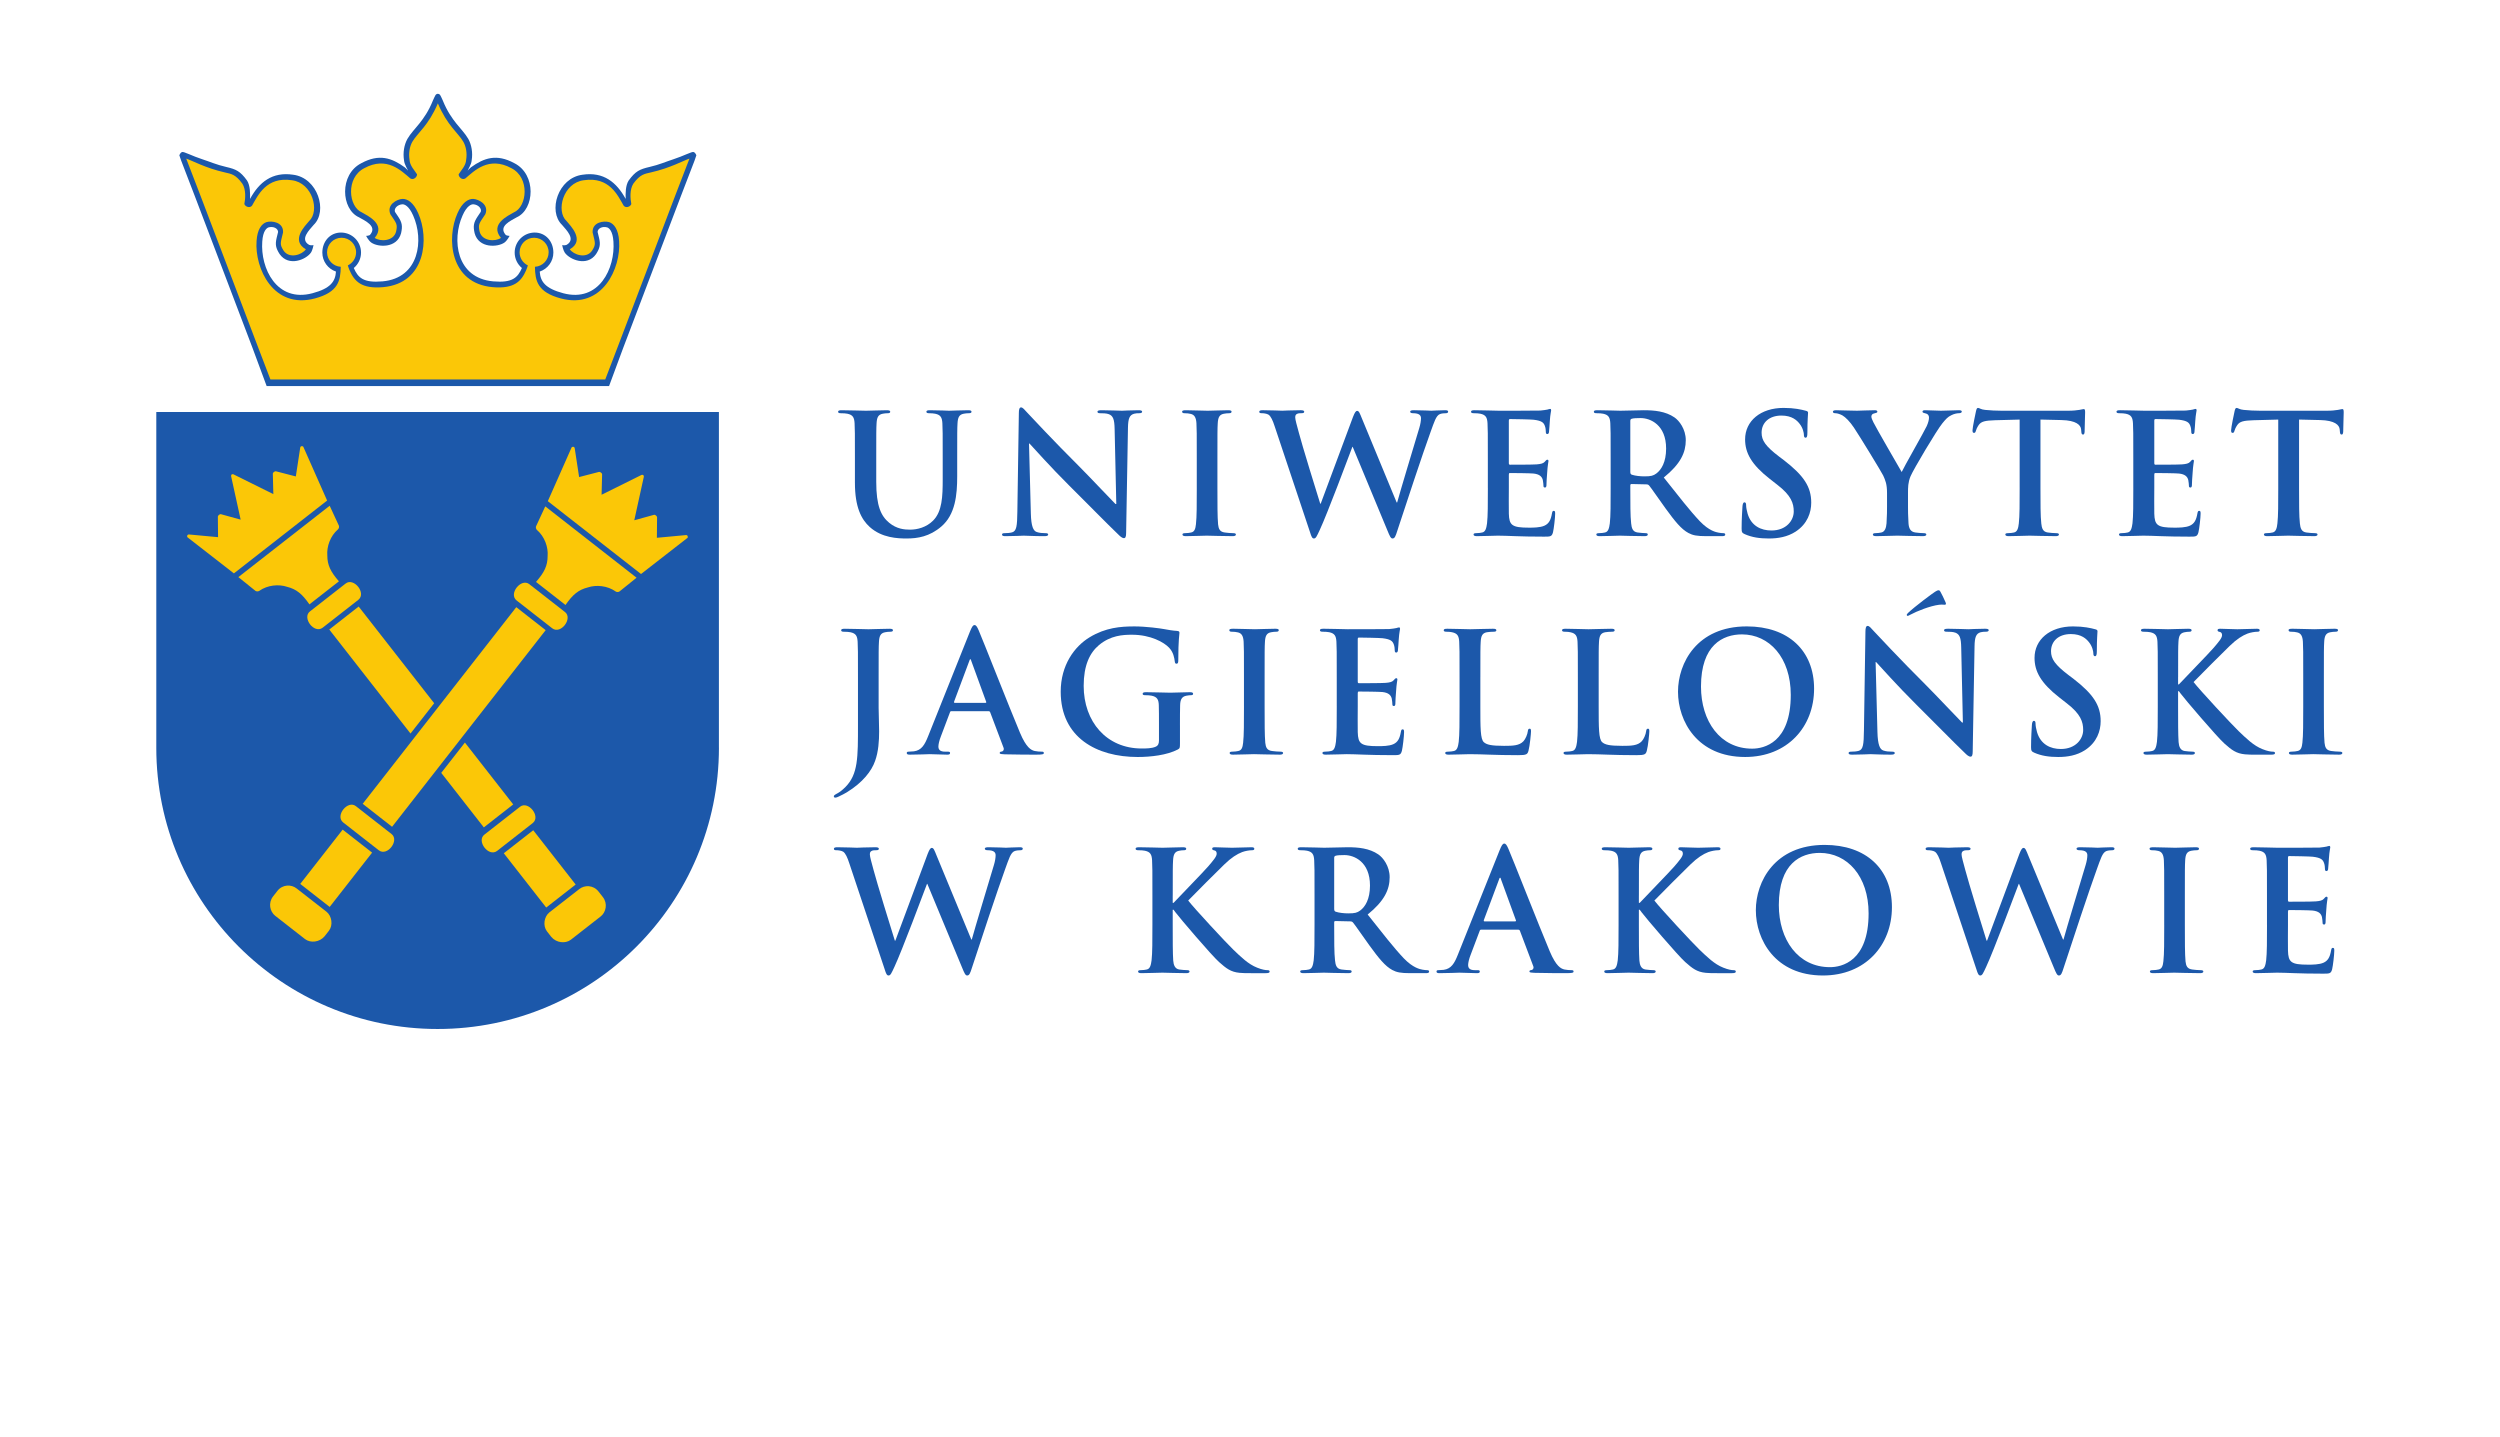 <?xml version="1.0" encoding="UTF-8" standalone="no"?> <svg xmlns:dc="http://purl.org/dc/elements/1.1/" xmlns:cc="http://creativecommons.org/ns#" xmlns:rdf="http://www.w3.org/1999/02/22-rdf-syntax-ns#" xmlns:svg="http://www.w3.org/2000/svg" xmlns="http://www.w3.org/2000/svg" xmlns:sodipodi="http://sodipodi.sourceforge.net/DTD/sodipodi-0.dtd" xmlns:inkscape="http://www.inkscape.org/namespaces/inkscape" width="109.075mm" height="62.714mm" viewBox="0 0 386.486 222.213" id="svg2" version="1.1" inkscape:version="0.92.3 (2405546, 2018-03-11)" sodipodi:docname="header-pl.svg"><defs id="defs4"></defs><g inkscape:label="Layer 1" inkscape:groupmode="layer" id="layer1" transform="translate(-66.63,-355.526)"><g transform="matrix(1.25,0,0,-1.25,-2132.795,2989.613)" inkscape:label="asm_pds_pl_c" id="g3344"><path inkscape:connector-curvature="0" id="path3444" style="fill:#1c58aa;fill-opacity:1;fill-rule:evenodd;stroke:none" d="m 1848.455,2014.801 c -7e-4,-19.214 -15.578,-34.791 -34.794,-34.791 -19.216,-8e-4 -34.792,15.574 -34.791,34.789 v 41.515 h 69.581 l 6e-4,-41.515 z"></path><path inkscape:connector-curvature="0" id="path3446" style="fill:#fbc707;fill-opacity:1;fill-rule:evenodd;stroke:none" d="m 1823.39,2032.178 3.635,-2.842 -18.995,-24.319 -3.635,2.841 z"></path><path inkscape:connector-curvature="0" id="path3448" style="fill:#fbc707;fill-opacity:1;fill-rule:evenodd;stroke:none" d="m 1799.687,1991.477 c -0.631,-0.754 -1.76,-0.858 -2.422,-0.35 l -3.688,2.881 c -0.658,0.514 -0.894,1.591 -0.267,2.395 l 0.533,0.682 c 0.641,0.821 1.729,0.833 2.389,0.3 l 3.684,-2.871 c 0.669,-0.53 0.83,-1.657 0.318,-2.335 z"></path><path inkscape:connector-curvature="0" id="path3450" style="fill:#fbc707;fill-opacity:1;fill-rule:evenodd;stroke:none" d="m 1826.976,2044.644 -1.139,-2.462 c -0.054,-0.106 -0.012,-0.356 0.115,-0.46 0.944,-0.81 1.405,-2.124 1.316,-3.213 8e-4,-1.188 -0.399,-2.028 -1.438,-3.208 l 3.65,-2.852 c 0.893,1.293 1.611,1.884 2.764,2.171 1.036,0.349 2.423,0.22 3.437,-0.5 0.132,-0.098 0.384,-0.078 0.474,-3e-4 l 2.114,1.701 z"></path><path inkscape:connector-curvature="0" id="path3452" style="fill:#fbc707;fill-opacity:1;fill-rule:evenodd;stroke:none" d="m 1838.823,2036.282 5.739,4.464 c 0.087,0.068 0.063,0.406 -0.254,0.342 l -3.528,-0.329 0.024,2.512 c 0.011,0.161 -0.23,0.378 -0.397,0.324 l -2.422,-0.668 1.175,5.351 c 0.026,0.099 -0.024,0.201 -0.063,0.239 -0.046,0.029 -0.159,0.053 -0.248,0 l -4.907,-2.435 0.063,2.511 c 0.011,0.175 -0.257,0.356 -0.411,0.307 l -2.432,-0.631 -0.535,3.503 c -0.015,0.323 -0.348,0.264 -0.393,0.164 l -2.943,-6.649 11.533,-9.011 z"></path><path inkscape:connector-curvature="0" id="path3454" style="fill:#fbc707;fill-opacity:1;fill-rule:evenodd;stroke:none" d="m 1829.412,2031.578 c 1.014,-0.777 -0.519,-2.821 -1.573,-2.014 l -4.409,3.445 c -1.038,0.828 0.574,2.81 1.573,2.014 z"></path><path inkscape:connector-curvature="0" id="path3456" style="fill:#fbc707;fill-opacity:1;fill-rule:evenodd;stroke:none" d="m 1807.962,2004.124 c 1.014,-0.777 -0.519,-2.821 -1.573,-2.014 l -4.409,3.445 c -1.038,0.828 0.574,2.81 1.573,2.014 z"></path><path inkscape:connector-curvature="0" id="path3458" style="fill:#fbc707;fill-opacity:1;fill-rule:evenodd;stroke:none" d="m 1801.918,2004.666 3.642,-2.845 -5.247,-6.715 -3.642,2.845 z"></path><path inkscape:connector-curvature="0" id="path3460" style="fill:#fbc707;fill-opacity:1;fill-rule:evenodd;stroke:none" d="m 1817.037,2015.433 5.975,-7.65 -3.635,-2.841 -5.267,6.743 z m -13.139,16.822 9.34,-11.958 -2.927,-3.748 -10.048,12.864 z"></path><path inkscape:connector-curvature="0" id="path3462" style="fill:#fbc707;fill-opacity:1;fill-rule:evenodd;stroke:none" d="m 1827.72,1991.4 c 0.631,-0.754 1.76,-0.858 2.423,-0.35 l 3.688,2.881 c 0.658,0.514 0.894,1.591 0.267,2.395 l -0.533,0.682 c -0.642,0.821 -1.729,0.833 -2.389,0.3 l -3.684,-2.871 c -0.669,-0.53 -0.83,-1.658 -0.318,-2.335 z"></path><path inkscape:connector-curvature="0" id="path3464" style="fill:#fbc707;fill-opacity:1;fill-rule:evenodd;stroke:none" d="m 1800.312,2044.72 1.139,-2.462 c 0.054,-0.107 0.012,-0.356 -0.115,-0.46 -0.943,-0.81 -1.405,-2.124 -1.316,-3.214 -8e-4,-1.188 0.399,-2.028 1.437,-3.208 l -3.65,-2.852 c -0.893,1.292 -1.611,1.884 -2.764,2.171 -1.036,0.349 -2.423,0.22 -3.437,-0.5 -0.132,-0.098 -0.384,-0.078 -0.474,-2e-4 l -2.114,1.701 z"></path><path inkscape:connector-curvature="0" id="path3466" style="fill:#fbc707;fill-opacity:1;fill-rule:evenodd;stroke:none" d="m 1788.464,2036.358 -5.739,4.464 c -0.087,0.068 -0.063,0.406 0.254,0.342 l 3.529,-0.328 -0.025,2.512 c -0.011,0.161 0.23,0.377 0.397,0.324 l 2.422,-0.668 -1.175,5.351 c -0.026,0.099 0.024,0.201 0.063,0.239 0.046,0.029 0.159,0.053 0.248,0 l 4.908,-2.435 -0.063,2.511 c -0.011,0.175 0.257,0.356 0.411,0.307 l 2.432,-0.631 0.535,3.503 c 0.015,0.323 0.348,0.264 0.393,0.164 l 2.943,-6.649 -11.533,-9.011 z"></path><path inkscape:connector-curvature="0" id="path3468" style="fill:#fbc707;fill-opacity:1;fill-rule:evenodd;stroke:none" d="m 1797.875,2031.655 c -1.014,-0.777 0.519,-2.821 1.573,-2.014 l 4.409,3.445 c 1.038,0.828 -0.574,2.81 -1.573,2.014 z"></path><path inkscape:connector-curvature="0" id="path3470" style="fill:#fbc707;fill-opacity:1;fill-rule:evenodd;stroke:none" d="m 1819.445,2004.048 c -1.014,-0.777 0.519,-2.821 1.573,-2.014 l 4.409,3.445 c 1.038,0.828 -0.574,2.81 -1.573,2.014 z"></path><path inkscape:connector-curvature="0" id="path3472" style="fill:#fbc707;fill-opacity:1;fill-rule:evenodd;stroke:none" d="m 1825.488,2004.59 -3.642,-2.845 5.247,-6.715 3.642,2.845 z"></path><path inkscape:connector-curvature="0" id="path3474" style="fill:#1c58aa;fill-opacity:1;fill-rule:nonzero;stroke:none" d="m 1792.516,2059.527 -1.741,4.699 -3.55,9.343 c -2.575,6.78 -5.168,13.608 -5.274,13.824 l -0.231,0.674 c 0,0 0.105,0.315 0.336,0.399 0.168,0.105 1.343,-0.525 2.504,-0.892 0.811,-0.257 1.784,-0.689 2.947,-0.95 1.229,-0.287 1.736,-0.51 2.591,-1.686 0.393,-0.623 0.389,-1.606 0.365,-2.27 1.122,2.054 2.738,3.382 5.324,2.995 3.064,-0.383 4.309,-4.52 2.549,-6.202 -0.541,-0.644 -1.753,-1.79 -0.562,-2.475 0.247,-0.099 0.542,-0.03 0.542,-0.03 0,0 -0.121,-0.641 -0.322,-0.929 -0.576,-0.844 -2.741,-1.794 -3.87,-0.179 -0.478,0.748 -0.562,1.172 -0.368,2.008 l 0.179,0.73 c -0.018,0.45 -0.604,0.732 -1.195,0.558 -0.222,-0.079 -0.683,-0.436 -0.764,-1.755 -0.239,-3.272 1.767,-7.567 6.205,-6.385 2.235,0.595 2.829,1.443 2.91,2.68 -0.98,0.331 -1.686,1.257 -1.686,2.349 0,1.369 0.94,2.478 2.308,2.478 1.369,0 2.478,-1.109 2.478,-2.478 0,-0.767 -0.349,-1.453 -0.895,-1.907 0.517,-1.187 1.174,-1.864 3.556,-1.652 4.575,0.407 5.128,5.152 3.785,8.145 -0.536,1.232 -1.102,1.395 -1.33,1.387 -0.609,-0.043 -1.056,-0.506 -0.92,-0.933 l 0.418,-0.625 c 0.468,-0.72 0.534,-1.147 0.341,-2.013 -0.508,-1.904 -2.868,-1.752 -3.698,-1.156 -0.352,0.264 -0.629,0.819 -0.629,0.819 0,0 0.433,0.017 0.508,0.157 0.89,1.057 -0.662,1.719 -1.391,2.143 -2.212,0.995 -2.457,5.292 0.296,6.693 2.197,1.194 3.759,0.649 5.357,-0.507 0.163,-0.118 0.307,-0.295 0.414,-0.414 -0.093,0.216 -0.126,0.251 -0.234,0.468 -0.112,0.239 -0.242,0.513 -0.263,0.817 -0.15,0.932 0.015,1.907 0.419,2.636 0.403,0.696 0.975,1.264 1.47,1.891 0.537,0.679 1.146,1.515 1.693,2.877 0.086,0.151 0.268,0.665 0.401,0.742 0.043,0.037 0.094,0.059 0.196,0.072 0.103,-0.013 0.167,-0.036 0.209,-0.072 0.133,-0.077 0.315,-0.591 0.401,-0.742 0.548,-1.362 1.157,-2.198 1.693,-2.877 0.495,-0.627 1.067,-1.195 1.47,-1.891 0.404,-0.729 0.569,-1.704 0.419,-2.636 -0.021,-0.304 -0.151,-0.578 -0.263,-0.817 -0.108,-0.217 -0.141,-0.252 -0.234,-0.468 0.107,0.119 0.251,0.296 0.414,0.414 1.598,1.156 3.16,1.7 5.357,0.507 2.753,-1.4 2.508,-5.698 0.296,-6.693 -0.729,-0.424 -2.281,-1.086 -1.391,-2.143 0.075,-0.14 0.508,-0.157 0.508,-0.157 0,0 -0.277,-0.554 -0.629,-0.819 -0.83,-0.597 -3.19,-0.748 -3.698,1.156 -0.194,0.866 -0.128,1.293 0.341,2.013 l 0.418,0.625 c 0.136,0.427 -0.311,0.889 -0.92,0.933 -0.229,0.01 -0.794,-0.155 -1.331,-1.387 -1.344,-2.993 -0.79,-7.738 3.785,-8.145 2.382,-0.212 3.039,0.465 3.556,1.652 -0.546,0.454 -0.895,1.139 -0.895,1.907 0,1.369 1.11,2.478 2.478,2.478 1.369,0 2.308,-1.109 2.308,-2.478 0,-1.092 -0.706,-2.018 -1.686,-2.349 0.08,-1.237 0.675,-2.085 2.91,-2.68 4.438,-1.182 6.444,3.112 6.205,6.385 -0.081,1.319 -0.542,1.676 -0.764,1.755 -0.591,0.174 -1.177,-0.108 -1.195,-0.558 l 0.179,-0.73 c 0.194,-0.836 0.11,-1.26 -0.368,-2.008 -1.129,-1.616 -3.294,-0.665 -3.87,0.179 -0.201,0.288 -0.322,0.929 -0.322,0.929 0,0 0.295,-0.069 0.542,0.03 1.191,0.684 -0.021,1.831 -0.562,2.475 -1.759,1.682 -0.515,5.819 2.55,6.202 2.587,0.387 4.202,-0.941 5.324,-2.995 -0.023,0.664 -0.028,1.647 0.365,2.27 0.855,1.175 1.363,1.398 2.591,1.686 1.163,0.261 2.136,0.693 2.947,0.95 1.161,0.368 2.336,0.997 2.504,0.892 0.231,-0.084 0.336,-0.399 0.336,-0.399 l -0.231,-0.674 c -0.106,-0.216 -2.698,-7.044 -5.274,-13.824 l -3.55,-9.343 -1.741,-4.699 z"></path><path inkscape:connector-curvature="0" id="path3476" style="fill:#fbc707;fill-opacity:1;fill-rule:nonzero;stroke:none" d="m 1792.986,2060.336 c -0.054,0.061 -10.203,26.886 -10.415,27.317 0.672,-0.208 2.379,-1.169 4.775,-1.707 0.791,-0.185 1.317,-0.223 2.173,-1.4 0.461,-0.73 0.372,-1.863 0.241,-2.508 0.104,-0.321 0.666,-0.562 0.953,-0.195 0.722,1.253 1.766,3.61 4.916,3.138 2.576,-0.314 3.478,-3.824 2.144,-5.046 -0.486,-0.586 -2.327,-2.392 -0.406,-3.496 -0.462,-0.677 -2.026,-1.209 -2.743,-0.183 -0.527,0.824 -0.391,0.949 -0.077,2.267 0.063,1.297 -1.409,1.465 -2.045,1.277 -0.592,-0.193 -1.143,-0.878 -1.232,-2.338 -0.245,-3.359 2.066,-8.472 7.211,-7.101 2.89,0.77 3.175,2.183 3.2,3.915 -0.945,0.053 -1.695,0.836 -1.695,1.794 0,0.993 0.805,1.797 1.797,1.797 0.993,0 1.797,-0.805 1.797,-1.797 0,-0.716 -0.418,-1.333 -1.023,-1.623 0.04,-0.168 0.142,-0.421 0.208,-0.589 0.597,-1.371 1.476,-2.338 4.15,-2.1 5.303,0.471 5.726,6.067 4.347,9.139 -0.584,1.341 -1.335,1.796 -1.958,1.775 -0.661,-0.041 -1.987,-0.702 -1.484,-1.899 0.746,-1.131 0.917,-1.202 0.703,-2.156 -0.323,-1.209 -1.974,-1.245 -2.64,-0.766 1.428,1.695 -0.92,2.762 -1.577,3.146 -1.671,0.693 -2.024,4.299 0.289,5.476 2.799,1.521 4.586,-0.337 5.693,-1.268 0.395,-0.247 0.841,0.172 0.829,0.509 -0.279,0.457 -0.901,1.073 -0.929,1.798 -0.133,0.797 0.01,1.615 0.335,2.204 0.661,1.14 1.995,1.996 3.17,4.774 1.175,-2.778 2.503,-3.634 3.164,-4.774 0.326,-0.588 0.468,-1.406 0.335,-2.204 -0.028,-0.725 -0.65,-1.341 -0.929,-1.798 -0.012,-0.337 0.434,-0.756 0.829,-0.509 1.107,0.93 2.894,2.789 5.693,1.268 2.313,-1.176 1.96,-4.783 0.289,-5.476 -0.657,-0.384 -3.005,-1.451 -1.577,-3.146 -0.665,-0.478 -2.317,-0.443 -2.64,0.766 -0.213,0.954 -0.043,1.025 0.703,2.156 0.502,1.197 -0.823,1.858 -1.484,1.899 -0.623,0.021 -1.374,-0.434 -1.958,-1.775 -1.379,-3.072 -0.956,-8.668 4.347,-9.139 2.674,-0.238 3.553,0.729 4.15,2.1 0.066,0.167 0.169,0.42 0.208,0.589 -0.605,0.289 -1.023,0.907 -1.023,1.623 0,0.993 0.804,1.797 1.797,1.797 0.993,0 1.797,-0.805 1.797,-1.797 0,-0.959 -0.75,-1.742 -1.695,-1.794 0.025,-1.732 0.309,-3.145 3.2,-3.915 5.144,-1.37 7.456,3.743 7.21,7.101 -0.09,1.459 -0.64,2.144 -1.233,2.338 -0.635,0.187 -2.107,0.019 -2.044,-1.277 0.314,-1.318 0.45,-1.443 -0.077,-2.267 -0.717,-1.026 -2.281,-0.494 -2.743,0.183 1.922,1.105 0.08,2.91 -0.406,3.496 -1.333,1.222 -0.431,4.732 2.144,5.046 3.15,0.472 4.194,-1.885 4.916,-3.138 0.287,-0.367 0.849,-0.126 0.953,0.195 -0.13,0.645 -0.219,1.778 0.241,2.508 0.856,1.177 1.382,1.215 2.173,1.4 2.396,0.538 4.103,1.499 4.775,1.707 -0.211,-0.431 -10.36,-27.256 -10.415,-27.317 h -41.415 z"></path><path inkscape:connector-curvature="0" id="path3478" style="fill:#1c58aa;fill-opacity:1;fill-rule:evenodd;stroke:none" d="m 1868.954,1987.388 c 0.165,-0.535 0.268,-0.762 0.474,-0.762 0.247,0 0.35,0.247 0.742,1.092 0.886,1.895 3.626,9.187 4.017,10.238 h 0.041 l 4.285,-10.32 c 0.309,-0.762 0.433,-1.009 0.638,-1.009 0.268,0 0.371,0.247 0.598,0.968 1.009,3.09 3.172,9.64 4.12,12.236 0.433,1.174 0.659,1.998 1.154,2.183 0.227,0.082 0.515,0.103 0.721,0.103 0.185,0 0.288,0.062 0.288,0.206 0,0.123 -0.144,0.165 -0.371,0.165 -0.68,0 -1.566,-0.062 -1.71,-0.062 -0.185,0 -1.05,0.062 -2.142,0.062 -0.309,0 -0.474,-0.041 -0.474,-0.185 0,-0.124 0.144,-0.185 0.35,-0.185 0.803,0 0.989,-0.288 0.989,-0.618 0,-0.288 -0.062,-0.721 -0.206,-1.195 -0.721,-2.41 -2.369,-7.848 -2.74,-9.229 h -0.062 l -4.285,10.362 c -0.268,0.659 -0.371,0.968 -0.597,0.968 -0.165,0 -0.288,-0.165 -0.515,-0.742 l -3.996,-10.732 h -0.062 c -0.371,1.154 -2.287,7.395 -2.637,8.755 -0.247,0.927 -0.453,1.627 -0.453,1.895 0,0.227 0.041,0.371 0.227,0.453 0.144,0.082 0.35,0.082 0.515,0.082 0.206,0 0.371,0.021 0.371,0.185 0,0.124 -0.144,0.185 -0.433,0.185 -1.195,0 -2.101,-0.062 -2.287,-0.062 -0.185,0 -1.318,0.062 -2.389,0.062 -0.288,0 -0.453,-0.041 -0.453,-0.185 0,-0.165 0.124,-0.185 0.33,-0.185 0.185,0 0.598,-0.041 0.824,-0.185 0.288,-0.206 0.515,-0.7 0.762,-1.463 l 4.367,-13.081 z"></path><path inkscape:connector-curvature="0" id="path3480" style="fill:#1c58aa;fill-opacity:1;fill-rule:evenodd;stroke:none" d="m 1904.58,1996.514 c 0,3.131 0,3.708 0.041,4.367 0.041,0.721 0.206,1.071 0.762,1.174 0.247,0.041 0.371,0.062 0.577,0.062 0.165,0 0.288,0.041 0.288,0.185 0,0.144 -0.144,0.185 -0.433,0.185 -0.7,0 -1.998,-0.062 -2.493,-0.062 -0.494,0 -1.792,0.062 -2.884,0.062 -0.309,0 -0.453,-0.041 -0.453,-0.185 0,-0.144 0.124,-0.185 0.35,-0.185 0.288,0 0.638,-0.021 0.803,-0.062 0.68,-0.144 0.845,-0.474 0.886,-1.174 0.041,-0.659 0.041,-1.236 0.041,-4.367 v -3.626 c 0,-1.895 0,-3.522 -0.103,-4.388 -0.082,-0.598 -0.185,-1.051 -0.597,-1.133 -0.185,-0.041 -0.433,-0.082 -0.742,-0.082 -0.247,0 -0.33,-0.062 -0.33,-0.165 0,-0.144 0.144,-0.206 0.412,-0.206 0.824,0 2.122,0.062 2.596,0.062 0.515,0 1.813,-0.062 2.966,-0.062 0.227,0 0.391,0.062 0.391,0.206 0,0.103 -0.103,0.165 -0.268,0.165 -0.268,0 -0.721,0.041 -1.009,0.082 -0.515,0.082 -0.7,0.535 -0.742,1.112 -0.062,0.886 -0.062,2.513 -0.062,4.408 v 1.875 h 0.103 l 0.227,-0.309 c 0.433,-0.597 4.491,-5.356 5.397,-6.159 0.886,-0.783 1.442,-1.236 2.554,-1.339 0.432,-0.041 0.803,-0.041 1.421,-0.041 h 1.792 c 0.391,0 0.494,0.062 0.494,0.206 0,0.124 -0.124,0.165 -0.268,0.165 -0.247,0 -0.659,0.062 -1.277,0.309 -1.112,0.433 -2.039,1.359 -2.946,2.225 -0.803,0.762 -4.841,5.109 -5.582,6.077 0.7,0.742 3.811,3.832 4.449,4.449 0.886,0.865 1.586,1.298 2.225,1.545 0.391,0.144 0.906,0.227 1.195,0.227 0.206,0 0.309,0.041 0.309,0.185 0,0.144 -0.144,0.185 -0.35,0.185 -0.638,0 -1.772,-0.062 -2.41,-0.062 -0.556,0 -1.689,0.062 -2.122,0.062 -0.227,0 -0.33,-0.041 -0.33,-0.185 0,-0.124 0.082,-0.165 0.268,-0.206 0.206,-0.041 0.288,-0.185 0.288,-0.412 0,-0.35 -0.453,-0.865 -1.03,-1.545 -0.597,-0.7 -3.605,-3.77 -4.305,-4.532 h -0.103 v 0.906 z"></path><path inkscape:connector-curvature="0" id="path3482" style="fill:#1c58aa;fill-opacity:1;fill-rule:evenodd;stroke:none" d="m 1922.114,1992.888 c 0,-1.895 0,-3.522 -0.103,-4.388 -0.082,-0.598 -0.185,-1.051 -0.597,-1.133 -0.185,-0.041 -0.432,-0.082 -0.742,-0.082 -0.247,0 -0.33,-0.062 -0.33,-0.165 0,-0.144 0.144,-0.206 0.412,-0.206 0.824,0 2.122,0.062 2.513,0.062 0.309,0 1.833,-0.062 3.028,-0.062 0.268,0 0.412,0.062 0.412,0.206 0,0.103 -0.082,0.165 -0.247,0.165 -0.247,0 -0.7,0.041 -1.009,0.082 -0.618,0.082 -0.742,0.535 -0.803,1.133 -0.103,0.865 -0.103,2.493 -0.103,4.408 v 0.288 c 0,0.124 0.062,0.165 0.165,0.165 l 1.792,-0.041 c 0.144,0 0.268,-0.021 0.371,-0.144 0.268,-0.309 1.215,-1.71 2.039,-2.843 1.154,-1.586 1.936,-2.554 2.822,-3.028 0.535,-0.288 1.05,-0.391 2.204,-0.391 h 1.957 c 0.247,0 0.392,0.041 0.392,0.206 0,0.103 -0.082,0.165 -0.247,0.165 -0.165,0 -0.35,0.021 -0.577,0.062 -0.309,0.062 -1.154,0.206 -2.307,1.401 -1.216,1.277 -2.637,3.11 -4.47,5.418 2.08,1.689 2.719,3.09 2.719,4.614 0,1.38 -0.824,2.431 -1.401,2.822 -1.112,0.762 -2.493,0.886 -3.79,0.886 -0.638,0 -2.204,-0.062 -2.905,-0.062 -0.433,0 -1.73,0.062 -2.822,0.062 -0.309,0 -0.453,-0.041 -0.453,-0.185 0,-0.144 0.124,-0.185 0.35,-0.185 0.288,0 0.638,-0.021 0.803,-0.062 0.68,-0.144 0.845,-0.474 0.886,-1.174 0.041,-0.659 0.041,-1.236 0.041,-4.367 v -3.626 z m 2.431,8.26 c 0,0.165 0.041,0.247 0.185,0.288 0.206,0.062 0.577,0.082 1.092,0.082 1.215,0 3.152,-0.845 3.152,-3.77 0,-1.689 -0.597,-2.637 -1.215,-3.09 -0.371,-0.268 -0.639,-0.35 -1.463,-0.35 -0.515,0 -1.133,0.062 -1.565,0.206 -0.144,0.062 -0.185,0.144 -0.185,0.371 v 6.262 z"></path><path inkscape:connector-curvature="0" id="path3484" style="fill:#1c58aa;fill-opacity:1;fill-rule:evenodd;stroke:none" d="m 1947.313,1992.291 c 0.103,0 0.165,-0.041 0.206,-0.144 l 1.648,-4.367 c 0.103,-0.247 -0.041,-0.432 -0.185,-0.474 -0.206,-0.021 -0.288,-0.062 -0.288,-0.185 0,-0.144 0.247,-0.144 0.618,-0.165 1.648,-0.041 3.152,-0.041 3.893,-0.041 0.762,0 0.948,0.041 0.948,0.206 0,0.144 -0.103,0.165 -0.268,0.165 -0.247,0 -0.556,0.021 -0.865,0.082 -0.433,0.103 -1.03,0.391 -1.813,2.245 -1.318,3.131 -4.614,11.536 -5.109,12.668 -0.206,0.474 -0.33,0.659 -0.515,0.659 -0.206,0 -0.33,-0.227 -0.577,-0.824 l -5.17,-12.936 c -0.412,-1.03 -0.803,-1.73 -1.751,-1.854 -0.165,-0.021 -0.453,-0.041 -0.638,-0.041 -0.165,0 -0.247,-0.041 -0.247,-0.165 0,-0.165 0.123,-0.206 0.391,-0.206 1.071,0 2.204,0.062 2.431,0.062 0.639,0 1.524,-0.062 2.183,-0.062 0.227,0 0.35,0.041 0.35,0.206 0,0.124 -0.062,0.165 -0.309,0.165 h -0.309 c -0.639,0 -0.824,0.268 -0.824,0.639 0,0.247 0.103,0.742 0.309,1.257 l 1.112,2.946 c 0.041,0.124 0.082,0.165 0.185,0.165 h 4.594 z m -4.182,1.03 c -0.082,0 -0.103,0.062 -0.082,0.144 l 1.895,5.067 c 0.021,0.082 0.062,0.185 0.124,0.185 0.062,0 0.082,-0.103 0.103,-0.185 l 1.854,-5.088 c 0.021,-0.062 0,-0.124 -0.103,-0.124 h -3.79 z"></path><path inkscape:connector-curvature="0" id="path3486" style="fill:#1c58aa;fill-opacity:1;fill-rule:evenodd;stroke:none" d="m 1962.232,1996.514 c 0,3.131 0,3.708 0.041,4.367 0.041,0.721 0.206,1.071 0.762,1.174 0.247,0.041 0.371,0.062 0.577,0.062 0.165,0 0.288,0.041 0.288,0.185 0,0.144 -0.144,0.185 -0.433,0.185 -0.7,0 -1.998,-0.062 -2.492,-0.062 -0.494,0 -1.792,0.062 -2.884,0.062 -0.309,0 -0.453,-0.041 -0.453,-0.185 0,-0.144 0.124,-0.185 0.35,-0.185 0.288,0 0.638,-0.021 0.803,-0.062 0.68,-0.144 0.845,-0.474 0.886,-1.174 0.041,-0.659 0.041,-1.236 0.041,-4.367 v -3.626 c 0,-1.895 0,-3.522 -0.103,-4.388 -0.082,-0.598 -0.185,-1.051 -0.597,-1.133 -0.185,-0.041 -0.432,-0.082 -0.742,-0.082 -0.247,0 -0.33,-0.062 -0.33,-0.165 0,-0.144 0.144,-0.206 0.412,-0.206 0.824,0 2.122,0.062 2.596,0.062 0.515,0 1.813,-0.062 2.966,-0.062 0.227,0 0.391,0.062 0.391,0.206 0,0.103 -0.103,0.165 -0.268,0.165 -0.268,0 -0.721,0.041 -1.009,0.082 -0.515,0.082 -0.7,0.535 -0.742,1.112 -0.062,0.886 -0.062,2.513 -0.062,4.408 v 1.875 h 0.103 l 0.227,-0.309 c 0.432,-0.597 4.491,-5.356 5.397,-6.159 0.886,-0.783 1.442,-1.236 2.554,-1.339 0.433,-0.041 0.803,-0.041 1.421,-0.041 h 1.792 c 0.391,0 0.494,0.062 0.494,0.206 0,0.124 -0.124,0.165 -0.268,0.165 -0.247,0 -0.659,0.062 -1.277,0.309 -1.112,0.433 -2.039,1.359 -2.946,2.225 -0.803,0.762 -4.841,5.109 -5.582,6.077 0.701,0.742 3.811,3.832 4.449,4.449 0.886,0.865 1.586,1.298 2.225,1.545 0.391,0.144 0.906,0.227 1.195,0.227 0.206,0 0.309,0.041 0.309,0.185 0,0.144 -0.144,0.185 -0.35,0.185 -0.639,0 -1.772,-0.062 -2.41,-0.062 -0.556,0 -1.689,0.062 -2.122,0.062 -0.227,0 -0.33,-0.041 -0.33,-0.185 0,-0.124 0.082,-0.165 0.268,-0.206 0.206,-0.041 0.288,-0.185 0.288,-0.412 0,-0.35 -0.453,-0.865 -1.03,-1.545 -0.597,-0.7 -3.605,-3.77 -4.305,-4.532 h -0.103 v 0.906 z"></path><path inkscape:connector-curvature="0" id="path3488" style="fill:#1c58aa;fill-opacity:1;fill-rule:evenodd;stroke:none" d="m 1984.997,1986.626 c 5.232,0 8.528,3.728 8.528,8.446 0,4.717 -3.193,7.704 -8.322,7.704 -6.18,0 -8.508,-4.552 -8.508,-8.075 0,-3.646 2.39,-8.075 8.302,-8.075 z m 0.865,1.03 c -3.955,0 -6.324,3.399 -6.324,7.684 0,5.129 2.699,6.448 5.067,6.448 3.378,0 6.035,-2.863 6.035,-7.478 0,-5.953 -3.337,-6.654 -4.779,-6.654 z"></path><path inkscape:connector-curvature="0" id="path3490" style="fill:#1c58aa;fill-opacity:1;fill-rule:evenodd;stroke:none" d="m 2003.974,1987.388 c 0.165,-0.535 0.268,-0.762 0.474,-0.762 0.247,0 0.35,0.247 0.742,1.092 0.886,1.895 3.626,9.187 4.017,10.238 h 0.041 l 4.285,-10.32 c 0.309,-0.762 0.433,-1.009 0.639,-1.009 0.268,0 0.371,0.247 0.597,0.968 1.009,3.09 3.172,9.64 4.12,12.236 0.433,1.174 0.659,1.998 1.153,2.183 0.227,0.082 0.515,0.103 0.721,0.103 0.185,0 0.288,0.062 0.288,0.206 0,0.123 -0.144,0.165 -0.371,0.165 -0.68,0 -1.565,-0.062 -1.71,-0.062 -0.185,0 -1.051,0.062 -2.142,0.062 -0.309,0 -0.474,-0.041 -0.474,-0.185 0,-0.124 0.144,-0.185 0.35,-0.185 0.803,0 0.989,-0.288 0.989,-0.618 0,-0.288 -0.062,-0.721 -0.206,-1.195 -0.721,-2.41 -2.369,-7.848 -2.74,-9.229 h -0.062 l -4.285,10.362 c -0.268,0.659 -0.371,0.968 -0.597,0.968 -0.165,0 -0.288,-0.165 -0.515,-0.742 l -3.996,-10.732 h -0.062 c -0.371,1.154 -2.287,7.395 -2.637,8.755 -0.247,0.927 -0.453,1.627 -0.453,1.895 0,0.227 0.041,0.371 0.227,0.453 0.144,0.082 0.35,0.082 0.515,0.082 0.206,0 0.371,0.021 0.371,0.185 0,0.124 -0.144,0.185 -0.433,0.185 -1.195,0 -2.101,-0.062 -2.287,-0.062 -0.185,0 -1.318,0.062 -2.39,0.062 -0.288,0 -0.453,-0.041 -0.453,-0.185 0,-0.165 0.124,-0.185 0.33,-0.185 0.185,0 0.597,-0.041 0.824,-0.185 0.288,-0.206 0.515,-0.7 0.762,-1.463 l 4.367,-13.081 z"></path><path inkscape:connector-curvature="0" id="path3492" style="fill:#1c58aa;fill-opacity:1;fill-rule:evenodd;stroke:none" d="m 2027.201,1992.888 c 0,-1.998 0,-3.626 -0.103,-4.491 -0.062,-0.597 -0.185,-0.948 -0.597,-1.03 -0.185,-0.041 -0.433,-0.082 -0.742,-0.082 -0.247,0 -0.33,-0.062 -0.33,-0.165 0,-0.144 0.144,-0.206 0.412,-0.206 0.824,0 2.122,0.062 2.595,0.062 0.556,0 1.854,-0.062 3.213,-0.062 0.227,0 0.391,0.062 0.391,0.206 0,0.103 -0.103,0.165 -0.33,0.165 -0.309,0 -0.762,0.041 -1.051,0.082 -0.618,0.082 -0.762,0.453 -0.824,1.009 -0.082,0.886 -0.082,2.513 -0.082,4.511 v 3.626 c 0,3.131 0,3.708 0.041,4.367 0.041,0.721 0.206,1.071 0.762,1.174 0.247,0.041 0.412,0.062 0.618,0.062 0.206,0 0.33,0.041 0.33,0.206 0,0.123 -0.165,0.165 -0.433,0.165 -0.783,0 -1.998,-0.062 -2.513,-0.062 -0.597,0 -1.895,0.062 -2.678,0.062 -0.33,0 -0.494,-0.041 -0.494,-0.165 0,-0.165 0.124,-0.206 0.33,-0.206 0.247,0 0.515,-0.021 0.742,-0.082 0.453,-0.103 0.659,-0.453 0.7,-1.154 0.041,-0.659 0.041,-1.236 0.041,-4.367 v -3.626 z"></path><path inkscape:connector-curvature="0" id="path3494" style="fill:#1c58aa;fill-opacity:1;fill-rule:evenodd;stroke:none" d="m 2039.912,1992.888 c 0,-1.895 0,-3.522 -0.103,-4.388 -0.082,-0.598 -0.185,-1.051 -0.597,-1.133 -0.185,-0.041 -0.433,-0.082 -0.742,-0.082 -0.247,0 -0.33,-0.062 -0.33,-0.165 0,-0.144 0.144,-0.206 0.412,-0.206 0.824,0 2.122,0.062 2.595,0.062 1.216,0 2.596,-0.123 5.706,-0.123 0.783,0 0.968,0 1.112,0.535 0.103,0.412 0.268,1.813 0.268,2.287 0,0.206 0,0.371 -0.165,0.371 -0.144,0 -0.185,-0.082 -0.227,-0.309 -0.144,-0.845 -0.391,-1.277 -0.927,-1.524 -0.536,-0.247 -1.401,-0.247 -1.936,-0.247 -2.101,0 -2.431,0.309 -2.472,1.73 -0.021,0.597 0,2.493 0,3.193 v 1.627 c 0,0.123 0.021,0.206 0.123,0.206 0.494,0 2.534,-0.021 2.925,-0.062 0.762,-0.082 1.05,-0.391 1.153,-0.803 0.062,-0.268 0.062,-0.536 0.082,-0.742 0,-0.103 0.041,-0.185 0.185,-0.185 0.185,0 0.185,0.227 0.185,0.391 0,0.144 0.041,0.968 0.082,1.38 0.062,1.051 0.165,1.38 0.165,1.504 0,0.124 -0.062,0.165 -0.144,0.165 -0.103,0 -0.185,-0.103 -0.33,-0.268 -0.185,-0.206 -0.494,-0.268 -0.989,-0.309 -0.474,-0.041 -2.843,-0.041 -3.296,-0.041 -0.123,0 -0.144,0.082 -0.144,0.227 v 5.212 c 0,0.144 0.041,0.206 0.144,0.206 0.412,0 2.575,-0.041 2.925,-0.082 1.03,-0.123 1.236,-0.371 1.38,-0.742 0.103,-0.247 0.124,-0.597 0.124,-0.742 0,-0.185 0.041,-0.288 0.185,-0.288 0.144,0 0.185,0.124 0.206,0.227 0.041,0.247 0.082,1.153 0.103,1.359 0.062,0.948 0.165,1.195 0.165,1.339 0,0.103 -0.021,0.185 -0.123,0.185 -0.103,0 -0.227,-0.062 -0.33,-0.082 -0.165,-0.041 -0.494,-0.082 -0.886,-0.124 -0.391,-0.021 -4.491,-0.021 -5.15,-0.021 -0.577,0 -1.875,0.062 -2.966,0.062 -0.309,0 -0.453,-0.041 -0.453,-0.185 0,-0.144 0.124,-0.185 0.35,-0.185 0.288,0 0.639,-0.021 0.803,-0.062 0.68,-0.144 0.845,-0.474 0.886,-1.174 0.041,-0.659 0.041,-1.236 0.041,-4.367 v -3.626 z"></path><path inkscape:connector-curvature="0" id="path3496" style="fill:#1c58aa;fill-opacity:1;fill-rule:evenodd;stroke:none" d="m 1865.65,2017.625 c 0,-4.037 0.021,-6.097 -1.545,-7.684 -0.412,-0.412 -0.721,-0.638 -0.989,-0.783 -0.35,-0.185 -0.453,-0.268 -0.453,-0.371 0,-0.103 0.082,-0.165 0.165,-0.165 0.103,0 0.268,0.041 0.412,0.123 0.432,0.206 0.762,0.371 1.03,0.536 1.978,1.215 3.069,2.637 3.502,3.893 0.412,1.153 0.494,2.472 0.494,3.646 0,1.03 -0.062,2.019 -0.062,2.905 v 3.811 c 0,3.131 0,3.708 0.041,4.367 0.041,0.721 0.206,1.071 0.762,1.174 0.247,0.041 0.371,0.062 0.597,0.062 0.247,0 0.371,0.041 0.371,0.185 0,0.144 -0.144,0.185 -0.433,0.185 -0.803,0 -2.101,-0.062 -2.595,-0.062 -0.536,0 -1.833,0.062 -2.925,0.062 -0.309,0 -0.453,-0.041 -0.453,-0.185 0,-0.144 0.123,-0.185 0.35,-0.185 0.288,0 0.638,-0.021 0.803,-0.062 0.68,-0.144 0.845,-0.474 0.886,-1.174 0.041,-0.659 0.041,-1.236 0.041,-4.367 v -5.912 z"></path><path inkscape:connector-curvature="0" id="path3498" style="fill:#1c58aa;fill-opacity:1;fill-rule:evenodd;stroke:none" d="m 1881.798,2019.314 c 0.103,0 0.165,-0.041 0.206,-0.144 l 1.648,-4.367 c 0.103,-0.247 -0.041,-0.433 -0.185,-0.474 -0.206,-0.021 -0.288,-0.062 -0.288,-0.185 0,-0.144 0.247,-0.144 0.618,-0.165 1.648,-0.041 3.152,-0.041 3.893,-0.041 0.762,0 0.948,0.041 0.948,0.206 0,0.144 -0.103,0.165 -0.268,0.165 -0.247,0 -0.556,0.021 -0.865,0.082 -0.433,0.103 -1.03,0.391 -1.813,2.245 -1.318,3.131 -4.614,11.536 -5.109,12.669 -0.206,0.474 -0.33,0.659 -0.515,0.659 -0.206,0 -0.33,-0.227 -0.577,-0.824 l -5.17,-12.936 c -0.412,-1.03 -0.803,-1.73 -1.751,-1.854 -0.165,-0.02 -0.453,-0.041 -0.639,-0.041 -0.165,0 -0.247,-0.041 -0.247,-0.165 0,-0.165 0.123,-0.206 0.391,-0.206 1.071,0 2.204,0.062 2.431,0.062 0.639,0 1.524,-0.062 2.184,-0.062 0.227,0 0.35,0.041 0.35,0.206 0,0.123 -0.062,0.165 -0.309,0.165 h -0.309 c -0.639,0 -0.824,0.268 -0.824,0.638 0,0.247 0.103,0.742 0.309,1.257 l 1.112,2.946 c 0.041,0.124 0.082,0.165 0.185,0.165 z m -4.182,1.03 c -0.082,0 -0.103,0.062 -0.082,0.144 l 1.895,5.067 c 0.021,0.082 0.062,0.185 0.123,0.185 0.062,0 0.082,-0.103 0.103,-0.185 l 1.854,-5.088 c 0.021,-0.062 0,-0.124 -0.103,-0.124 h -3.79 z"></path><path inkscape:connector-curvature="0" id="path3500" style="fill:#1c58aa;fill-opacity:1;fill-rule:evenodd;stroke:none" d="m 1905.471,2017.584 c 0,1.03 0,1.854 0.021,2.472 0.021,0.721 0.227,1.071 0.783,1.174 0.247,0.041 0.392,0.062 0.556,0.062 0.144,0 0.268,0.041 0.268,0.165 0,0.165 -0.144,0.206 -0.412,0.206 -0.68,0 -1.772,-0.062 -2.41,-0.062 -0.618,0 -1.916,0.062 -2.987,0.062 -0.288,0 -0.433,-0.041 -0.433,-0.206 0,-0.123 0.124,-0.165 0.309,-0.165 0.288,0 0.639,-0.021 0.803,-0.062 0.68,-0.144 0.865,-0.474 0.886,-1.174 0.021,-0.618 0.021,-1.401 0.021,-2.431 v -1.936 c 0,-0.35 -0.082,-0.618 -0.392,-0.762 -0.494,-0.227 -1.215,-0.227 -1.751,-0.227 -4.347,0 -7.169,3.317 -7.169,7.745 0,2.534 0.742,4.079 1.895,5.047 1.442,1.195 2.946,1.277 4.079,1.277 2.328,0 3.976,-0.948 4.594,-1.607 0.536,-0.577 0.639,-1.236 0.7,-1.71 0.021,-0.165 0.062,-0.268 0.206,-0.268 0.165,0 0.227,0.103 0.227,0.433 0,2.575 0.144,3.152 0.144,3.378 0,0.144 -0.041,0.227 -0.288,0.247 -0.474,0.02 -1.195,0.144 -1.627,0.227 -0.412,0.082 -2.225,0.33 -3.646,0.33 -1.73,0 -3.564,-0.144 -5.541,-1.339 -1.875,-1.133 -3.584,-3.44 -3.584,-6.736 0,-5.686 4.47,-8.075 9.517,-8.075 1.607,0 3.626,0.227 4.964,0.927 0.247,0.144 0.268,0.185 0.268,0.742 v 2.266 z"></path><path inkscape:connector-curvature="0" id="path3502" style="fill:#1c58aa;fill-opacity:1;fill-rule:evenodd;stroke:none" d="m 1913.389,2019.912 c 0,-1.998 0,-3.626 -0.103,-4.491 -0.062,-0.597 -0.185,-0.948 -0.597,-1.03 -0.185,-0.041 -0.433,-0.082 -0.742,-0.082 -0.247,0 -0.33,-0.062 -0.33,-0.165 0,-0.144 0.144,-0.206 0.412,-0.206 0.824,0 2.122,0.062 2.595,0.062 0.556,0 1.854,-0.062 3.213,-0.062 0.227,0 0.391,0.062 0.391,0.206 0,0.103 -0.103,0.165 -0.33,0.165 -0.309,0 -0.762,0.041 -1.05,0.082 -0.618,0.082 -0.762,0.453 -0.824,1.009 -0.082,0.886 -0.082,2.513 -0.082,4.511 v 3.626 c 0,3.131 0,3.708 0.041,4.367 0.041,0.721 0.206,1.071 0.762,1.174 0.247,0.041 0.412,0.062 0.618,0.062 0.206,0 0.33,0.041 0.33,0.206 0,0.124 -0.165,0.165 -0.433,0.165 -0.783,0 -1.998,-0.062 -2.513,-0.062 -0.597,0 -1.895,0.062 -2.678,0.062 -0.33,0 -0.494,-0.041 -0.494,-0.165 0,-0.165 0.124,-0.206 0.33,-0.206 0.247,0 0.515,-0.021 0.742,-0.082 0.453,-0.103 0.659,-0.453 0.7,-1.153 0.041,-0.659 0.041,-1.236 0.041,-4.367 v -3.626 z"></path><path inkscape:connector-curvature="0" id="path3504" style="fill:#1c58aa;fill-opacity:1;fill-rule:evenodd;stroke:none" d="m 1924.865,2019.912 c 0,-1.895 0,-3.522 -0.103,-4.388 -0.082,-0.597 -0.185,-1.05 -0.597,-1.133 -0.185,-0.041 -0.433,-0.082 -0.742,-0.082 -0.247,0 -0.33,-0.062 -0.33,-0.165 0,-0.144 0.144,-0.206 0.412,-0.206 0.824,0 2.122,0.062 2.596,0.062 1.215,0 2.595,-0.124 5.706,-0.124 0.783,0 0.968,0 1.112,0.536 0.103,0.412 0.268,1.813 0.268,2.287 0,0.206 0,0.371 -0.165,0.371 -0.144,0 -0.185,-0.082 -0.227,-0.309 -0.144,-0.845 -0.391,-1.277 -0.927,-1.524 -0.536,-0.247 -1.401,-0.247 -1.936,-0.247 -2.101,0 -2.431,0.309 -2.472,1.73 -0.021,0.597 0,2.493 0,3.193 v 1.627 c 0,0.124 0.021,0.206 0.124,0.206 0.494,0 2.534,-0.021 2.925,-0.062 0.762,-0.082 1.051,-0.391 1.153,-0.803 0.062,-0.268 0.062,-0.536 0.082,-0.742 0,-0.103 0.041,-0.185 0.185,-0.185 0.185,0 0.185,0.227 0.185,0.391 0,0.144 0.041,0.968 0.082,1.38 0.062,1.05 0.165,1.38 0.165,1.504 0,0.124 -0.062,0.165 -0.144,0.165 -0.103,0 -0.185,-0.103 -0.33,-0.268 -0.185,-0.206 -0.494,-0.268 -0.989,-0.309 -0.474,-0.041 -2.843,-0.041 -3.296,-0.041 -0.124,0 -0.144,0.082 -0.144,0.227 v 5.212 c 0,0.144 0.041,0.206 0.144,0.206 0.412,0 2.575,-0.041 2.925,-0.082 1.03,-0.124 1.236,-0.371 1.38,-0.742 0.103,-0.247 0.124,-0.597 0.124,-0.742 0,-0.185 0.041,-0.288 0.185,-0.288 0.144,0 0.185,0.124 0.206,0.227 0.041,0.247 0.082,1.154 0.103,1.36 0.062,0.948 0.165,1.195 0.165,1.339 0,0.103 -0.021,0.185 -0.124,0.185 -0.103,0 -0.227,-0.062 -0.33,-0.082 -0.165,-0.041 -0.494,-0.082 -0.886,-0.124 -0.391,-0.021 -4.491,-0.021 -5.15,-0.021 -0.577,0 -1.875,0.062 -2.966,0.062 -0.309,0 -0.453,-0.041 -0.453,-0.185 0,-0.144 0.124,-0.185 0.35,-0.185 0.288,0 0.639,-0.021 0.803,-0.062 0.68,-0.144 0.845,-0.474 0.886,-1.174 0.041,-0.659 0.041,-1.236 0.041,-4.367 v -3.626 z"></path><path inkscape:connector-curvature="0" id="path3506" style="fill:#1c58aa;fill-opacity:1;fill-rule:evenodd;stroke:none" d="m 1942.625,2023.537 c 0,3.131 0,3.708 0.041,4.367 0.041,0.721 0.206,1.071 0.762,1.174 0.247,0.041 0.577,0.062 0.803,0.062 0.247,0 0.371,0.041 0.371,0.185 0,0.144 -0.144,0.185 -0.433,0.185 -0.803,0 -2.307,-0.062 -2.801,-0.062 -0.556,0 -1.854,0.062 -2.822,0.062 -0.309,0 -0.453,-0.041 -0.453,-0.185 0,-0.144 0.124,-0.185 0.35,-0.185 0.268,0 0.515,-0.021 0.68,-0.062 0.68,-0.144 0.845,-0.474 0.886,-1.174 0.041,-0.659 0.041,-1.236 0.041,-4.367 v -3.626 c 0,-1.895 0,-3.522 -0.103,-4.388 -0.082,-0.597 -0.185,-1.05 -0.597,-1.133 -0.185,-0.041 -0.433,-0.082 -0.742,-0.082 -0.247,0 -0.33,-0.062 -0.33,-0.165 0,-0.144 0.144,-0.206 0.412,-0.206 0.824,0 2.122,0.062 2.595,0.062 1.669,0 3.028,-0.124 5.995,-0.124 1.071,0 1.174,0.103 1.298,0.556 0.165,0.597 0.309,2.142 0.309,2.369 0,0.247 -0.021,0.35 -0.165,0.35 -0.165,0 -0.206,-0.123 -0.227,-0.309 -0.041,-0.391 -0.288,-0.968 -0.536,-1.236 -0.515,-0.556 -1.318,-0.577 -2.41,-0.577 -1.607,0 -2.142,0.144 -2.493,0.453 -0.433,0.371 -0.433,1.792 -0.433,4.429 v 3.626 z"></path><path inkscape:connector-curvature="0" id="path3508" style="fill:#1c58aa;fill-opacity:1;fill-rule:evenodd;stroke:none" d="m 1957.257,2023.537 c 0,3.131 0,3.708 0.041,4.367 0.041,0.721 0.206,1.071 0.762,1.174 0.247,0.041 0.577,0.062 0.803,0.062 0.247,0 0.371,0.041 0.371,0.185 0,0.144 -0.144,0.185 -0.432,0.185 -0.803,0 -2.307,-0.062 -2.801,-0.062 -0.556,0 -1.854,0.062 -2.822,0.062 -0.309,0 -0.453,-0.041 -0.453,-0.185 0,-0.144 0.124,-0.185 0.35,-0.185 0.268,0 0.515,-0.021 0.68,-0.062 0.68,-0.144 0.845,-0.474 0.886,-1.174 0.041,-0.659 0.041,-1.236 0.041,-4.367 v -3.626 c 0,-1.895 0,-3.522 -0.103,-4.388 -0.082,-0.597 -0.185,-1.05 -0.597,-1.133 -0.185,-0.041 -0.433,-0.082 -0.742,-0.082 -0.247,0 -0.33,-0.062 -0.33,-0.165 0,-0.144 0.144,-0.206 0.412,-0.206 0.824,0 2.122,0.062 2.596,0.062 1.669,0 3.028,-0.124 5.994,-0.124 1.071,0 1.174,0.103 1.298,0.556 0.165,0.597 0.309,2.142 0.309,2.369 0,0.247 -0.021,0.35 -0.165,0.35 -0.165,0 -0.206,-0.123 -0.227,-0.309 -0.041,-0.391 -0.288,-0.968 -0.535,-1.236 -0.515,-0.556 -1.318,-0.577 -2.41,-0.577 -1.607,0 -2.142,0.144 -2.493,0.453 -0.433,0.371 -0.433,1.792 -0.433,4.429 v 3.626 z"></path><path inkscape:connector-curvature="0" id="path3510" style="fill:#1c58aa;fill-opacity:1;fill-rule:evenodd;stroke:none" d="m 1975.37,2013.65 c 5.232,0 8.528,3.728 8.528,8.446 0,4.717 -3.193,7.704 -8.322,7.704 -6.18,0 -8.508,-4.553 -8.508,-8.075 0,-3.646 2.389,-8.075 8.302,-8.075 z m 0.865,1.03 c -3.955,0 -6.324,3.399 -6.324,7.684 0,5.129 2.699,6.448 5.067,6.448 3.378,0 6.036,-2.863 6.036,-7.478 0,-5.953 -3.337,-6.654 -4.779,-6.654 z"></path><path inkscape:connector-curvature="0" id="path3512" style="fill:#1c58aa;fill-opacity:1;fill-rule:evenodd;stroke:none" d="m 1999.559,2034.022 c -0.103,0.185 -0.144,0.247 -0.288,0.247 -0.062,0 -0.206,-0.041 -0.412,-0.185 -0.33,-0.206 -2.492,-1.813 -3.316,-2.596 -0.103,-0.103 -0.185,-0.185 -0.185,-0.268 0,-0.082 0.082,-0.124 0.123,-0.124 0.041,0 0.185,0.082 0.35,0.165 0.762,0.412 2.389,1.071 3.522,1.215 0.412,0.041 0.597,0 0.7,0 0.103,0 0.227,0.062 0.103,0.309 -0.247,0.556 -0.433,0.948 -0.597,1.236 z m -8.054,-8.631 h 0.062 c 0.371,-0.391 2.657,-2.966 4.903,-5.191 2.142,-2.122 4.779,-4.82 6.077,-6.056 0.227,-0.227 0.474,-0.453 0.7,-0.453 0.185,0 0.268,0.185 0.268,0.639 l 0.227,12.998 c 0.021,1.154 0.185,1.586 0.762,1.751 0.247,0.062 0.412,0.062 0.618,0.062 0.247,0 0.371,0.062 0.371,0.185 0,0.165 -0.206,0.185 -0.474,0.185 -1.009,0 -1.792,-0.062 -2.019,-0.062 -0.433,0 -1.421,0.062 -2.493,0.062 -0.309,0 -0.535,-0.02 -0.535,-0.185 0,-0.124 0.082,-0.185 0.33,-0.185 0.288,0 0.783,0 1.092,-0.124 0.494,-0.206 0.68,-0.597 0.7,-1.854 l 0.206,-9.249 h -0.103 c -0.35,0.33 -3.131,3.296 -4.532,4.697 -3.008,2.987 -6.139,6.345 -6.386,6.612 -0.35,0.371 -0.535,0.639 -0.762,0.639 -0.206,0 -0.268,-0.288 -0.268,-0.7 l -0.185,-12.195 c -0.021,-1.792 -0.103,-2.389 -0.639,-2.554 -0.288,-0.082 -0.659,-0.103 -0.927,-0.103 -0.206,0 -0.33,-0.041 -0.33,-0.165 0,-0.185 0.185,-0.206 0.453,-0.206 1.071,0 2.039,0.062 2.225,0.062 0.391,0 1.215,-0.062 2.554,-0.062 0.288,0 0.474,0.041 0.474,0.206 0,0.123 -0.124,0.165 -0.35,0.165 -0.33,0 -0.721,0.021 -1.071,0.144 -0.412,0.144 -0.68,0.68 -0.721,2.287 l -0.227,8.652 z"></path><path inkscape:connector-curvature="0" id="path3514" style="fill:#1c58aa;fill-opacity:1;fill-rule:evenodd;stroke:none" d="m 2014.129,2013.65 c 1.092,0 2.245,0.185 3.275,0.845 1.483,0.968 1.936,2.389 1.936,3.584 0,1.957 -0.906,3.337 -3.378,5.253 l -0.577,0.433 c -1.71,1.298 -2.183,2.019 -2.183,2.966 0,1.236 0.927,2.122 2.451,2.122 1.339,0 1.936,-0.618 2.245,-1.009 0.433,-0.536 0.536,-1.174 0.536,-1.36 0,-0.247 0.062,-0.371 0.206,-0.371 0.165,0 0.227,0.165 0.227,0.618 0,1.607 0.082,2.204 0.082,2.472 0,0.144 -0.103,0.206 -0.288,0.247 -0.536,0.144 -1.401,0.35 -2.74,0.35 -2.863,0 -4.758,-1.627 -4.758,-3.893 0,-1.669 0.783,-3.111 3.049,-4.882 l 0.948,-0.742 c 1.71,-1.318 2.019,-2.287 2.019,-3.296 0,-1.092 -0.906,-2.348 -2.76,-2.348 -1.277,0 -2.492,0.556 -2.946,2.08 -0.103,0.35 -0.185,0.783 -0.185,1.051 0,0.165 -0.021,0.35 -0.206,0.35 -0.165,0 -0.227,-0.227 -0.247,-0.536 -0.021,-0.33 -0.103,-1.566 -0.103,-2.699 0,-0.453 0.062,-0.556 0.391,-0.701 0.886,-0.391 1.813,-0.535 3.008,-0.535 z"></path><path inkscape:connector-curvature="0" id="path3516" style="fill:#1c58aa;fill-opacity:1;fill-rule:evenodd;stroke:none" d="m 2028.92,2023.537 c 0,3.131 0,3.708 0.041,4.367 0.041,0.721 0.206,1.071 0.762,1.174 0.247,0.041 0.371,0.062 0.577,0.062 0.165,0 0.288,0.041 0.288,0.185 0,0.144 -0.144,0.185 -0.433,0.185 -0.7,0 -1.998,-0.062 -2.493,-0.062 -0.494,0 -1.792,0.062 -2.884,0.062 -0.309,0 -0.453,-0.041 -0.453,-0.185 0,-0.144 0.123,-0.185 0.35,-0.185 0.288,0 0.639,-0.021 0.803,-0.062 0.68,-0.144 0.844,-0.474 0.886,-1.174 0.041,-0.659 0.041,-1.236 0.041,-4.367 v -3.626 c 0,-1.895 0,-3.522 -0.103,-4.388 -0.082,-0.597 -0.185,-1.05 -0.597,-1.133 -0.185,-0.041 -0.433,-0.082 -0.742,-0.082 -0.247,0 -0.33,-0.062 -0.33,-0.165 0,-0.144 0.144,-0.206 0.412,-0.206 0.824,0 2.122,0.062 2.595,0.062 0.515,0 1.813,-0.062 2.966,-0.062 0.227,0 0.392,0.062 0.392,0.206 0,0.103 -0.103,0.165 -0.268,0.165 -0.268,0 -0.721,0.041 -1.009,0.082 -0.515,0.082 -0.7,0.535 -0.742,1.112 -0.062,0.886 -0.062,2.513 -0.062,4.408 v 1.875 h 0.103 l 0.227,-0.309 c 0.433,-0.597 4.491,-5.356 5.397,-6.159 0.886,-0.783 1.442,-1.236 2.554,-1.339 0.433,-0.041 0.803,-0.041 1.421,-0.041 h 1.792 c 0.392,0 0.494,0.062 0.494,0.206 0,0.123 -0.123,0.165 -0.268,0.165 -0.247,0 -0.659,0.062 -1.277,0.309 -1.112,0.433 -2.039,1.36 -2.946,2.225 -0.803,0.762 -4.841,5.109 -5.582,6.077 0.7,0.742 3.811,3.832 4.449,4.449 0.886,0.865 1.586,1.298 2.225,1.545 0.391,0.144 0.906,0.227 1.195,0.227 0.206,0 0.309,0.041 0.309,0.185 0,0.144 -0.144,0.185 -0.35,0.185 -0.639,0 -1.772,-0.062 -2.41,-0.062 -0.556,0 -1.689,0.062 -2.122,0.062 -0.227,0 -0.33,-0.041 -0.33,-0.185 0,-0.124 0.082,-0.165 0.268,-0.206 0.206,-0.041 0.288,-0.185 0.288,-0.412 0,-0.35 -0.453,-0.865 -1.03,-1.545 -0.597,-0.7 -3.605,-3.77 -4.305,-4.532 h -0.103 v 0.906 z"></path><path inkscape:connector-curvature="0" id="path3518" style="fill:#1c58aa;fill-opacity:1;fill-rule:evenodd;stroke:none" d="m 2044.393,2019.912 c 0,-1.998 0,-3.626 -0.103,-4.491 -0.062,-0.597 -0.185,-0.948 -0.597,-1.03 -0.185,-0.041 -0.433,-0.082 -0.742,-0.082 -0.247,0 -0.33,-0.062 -0.33,-0.165 0,-0.144 0.144,-0.206 0.412,-0.206 0.824,0 2.122,0.062 2.595,0.062 0.556,0 1.854,-0.062 3.213,-0.062 0.227,0 0.392,0.062 0.392,0.206 0,0.103 -0.103,0.165 -0.33,0.165 -0.309,0 -0.762,0.041 -1.051,0.082 -0.618,0.082 -0.762,0.453 -0.824,1.009 -0.082,0.886 -0.082,2.513 -0.082,4.511 v 3.626 c 0,3.131 0,3.708 0.041,4.367 0.041,0.721 0.206,1.071 0.762,1.174 0.247,0.041 0.412,0.062 0.618,0.062 0.206,0 0.33,0.041 0.33,0.206 0,0.124 -0.165,0.165 -0.433,0.165 -0.783,0 -1.998,-0.062 -2.513,-0.062 -0.597,0 -1.895,0.062 -2.678,0.062 -0.33,0 -0.494,-0.041 -0.494,-0.165 0,-0.165 0.124,-0.206 0.33,-0.206 0.247,0 0.515,-0.021 0.742,-0.082 0.453,-0.103 0.659,-0.453 0.701,-1.153 0.041,-0.659 0.041,-1.236 0.041,-4.367 v -3.626 z"></path><path inkscape:connector-curvature="0" id="path3520" style="fill:#1c58aa;fill-opacity:1;fill-rule:evenodd;stroke:none" d="m 1865.273,2047.553 c 0,-2.987 0.783,-4.511 1.833,-5.459 1.504,-1.359 3.481,-1.421 4.573,-1.421 1.339,0 2.822,0.227 4.285,1.483 1.73,1.483 1.957,3.914 1.957,6.201 v 2.204 c 0,3.131 0,3.708 0.041,4.367 0.041,0.721 0.206,1.071 0.762,1.174 0.247,0.041 0.371,0.062 0.597,0.062 0.247,0 0.371,0.041 0.371,0.185 0,0.144 -0.144,0.185 -0.432,0.185 -0.803,0 -2.101,-0.062 -2.348,-0.062 -0.021,0 -1.318,0.062 -2.369,0.062 -0.288,0 -0.433,-0.041 -0.433,-0.185 0,-0.144 0.124,-0.185 0.35,-0.185 0.227,0 0.577,-0.021 0.742,-0.062 0.68,-0.144 0.845,-0.474 0.886,-1.174 0.041,-0.659 0.041,-1.236 0.041,-4.367 v -2.575 c 0,-2.122 -0.062,-3.976 -1.195,-5.109 -0.824,-0.824 -1.936,-1.112 -2.843,-1.112 -0.701,0 -1.648,0.082 -2.575,0.845 -1.009,0.824 -1.607,2.08 -1.607,5.067 v 2.884 c 0,3.131 0,3.708 0.041,4.367 0.041,0.721 0.206,1.071 0.762,1.174 0.247,0.041 0.371,0.062 0.597,0.062 0.206,0 0.33,0.041 0.33,0.185 0,0.144 -0.144,0.185 -0.453,0.185 -0.742,0 -2.039,-0.062 -2.534,-0.062 -0.618,0 -1.916,0.062 -3.007,0.062 -0.309,0 -0.453,-0.041 -0.453,-0.185 0,-0.144 0.123,-0.185 0.35,-0.185 0.288,0 0.639,-0.021 0.803,-0.062 0.68,-0.144 0.845,-0.474 0.886,-1.174 0.041,-0.659 0.041,-1.236 0.041,-4.367 v -3.008 z"></path><path inkscape:connector-curvature="0" id="path3522" style="fill:#1c58aa;fill-opacity:1;fill-rule:evenodd;stroke:none" d="m 1886.803,2052.415 h 0.062 c 0.371,-0.391 2.657,-2.966 4.903,-5.191 2.142,-2.122 4.779,-4.82 6.077,-6.056 0.227,-0.227 0.474,-0.453 0.701,-0.453 0.185,0 0.268,0.185 0.268,0.639 l 0.227,12.998 c 0.021,1.153 0.185,1.586 0.762,1.751 0.247,0.062 0.412,0.062 0.618,0.062 0.247,0 0.371,0.062 0.371,0.185 0,0.165 -0.206,0.185 -0.474,0.185 -1.009,0 -1.792,-0.062 -2.019,-0.062 -0.433,0 -1.421,0.062 -2.493,0.062 -0.309,0 -0.536,-0.021 -0.536,-0.185 0,-0.123 0.082,-0.185 0.33,-0.185 0.288,0 0.783,0 1.092,-0.124 0.494,-0.206 0.68,-0.597 0.7,-1.854 l 0.206,-9.249 h -0.103 c -0.35,0.33 -3.131,3.296 -4.532,4.697 -3.007,2.987 -6.139,6.345 -6.386,6.612 -0.35,0.371 -0.536,0.639 -0.762,0.639 -0.206,0 -0.268,-0.288 -0.268,-0.701 l -0.185,-12.195 c -0.021,-1.792 -0.103,-2.389 -0.639,-2.554 -0.288,-0.082 -0.659,-0.103 -0.927,-0.103 -0.206,0 -0.33,-0.041 -0.33,-0.165 0,-0.185 0.185,-0.206 0.453,-0.206 1.071,0 2.039,0.062 2.225,0.062 0.391,0 1.215,-0.062 2.554,-0.062 0.288,0 0.474,0.041 0.474,0.206 0,0.124 -0.124,0.165 -0.35,0.165 -0.33,0 -0.721,0.021 -1.071,0.144 -0.412,0.144 -0.68,0.68 -0.721,2.287 l -0.227,8.652 z"></path><path inkscape:connector-curvature="0" id="path3524" style="fill:#1c58aa;fill-opacity:1;fill-rule:evenodd;stroke:none" d="m 1907.553,2046.935 c 0,-1.998 0,-3.626 -0.103,-4.491 -0.062,-0.597 -0.185,-0.948 -0.597,-1.03 -0.185,-0.041 -0.433,-0.082 -0.742,-0.082 -0.247,0 -0.33,-0.062 -0.33,-0.165 0,-0.144 0.144,-0.206 0.412,-0.206 0.824,0 2.122,0.062 2.595,0.062 0.556,0 1.854,-0.062 3.213,-0.062 0.227,0 0.391,0.062 0.391,0.206 0,0.103 -0.103,0.165 -0.33,0.165 -0.309,0 -0.762,0.041 -1.051,0.082 -0.618,0.082 -0.762,0.453 -0.824,1.009 -0.082,0.886 -0.082,2.513 -0.082,4.511 v 3.626 c 0,3.131 0,3.708 0.041,4.367 0.041,0.721 0.206,1.071 0.762,1.174 0.247,0.041 0.412,0.062 0.618,0.062 0.206,0 0.33,0.041 0.33,0.206 0,0.124 -0.165,0.165 -0.433,0.165 -0.783,0 -1.998,-0.062 -2.513,-0.062 -0.597,0 -1.895,0.062 -2.678,0.062 -0.33,0 -0.494,-0.041 -0.494,-0.165 0,-0.165 0.124,-0.206 0.33,-0.206 0.247,0 0.515,-0.021 0.742,-0.083 0.453,-0.103 0.659,-0.453 0.701,-1.154 0.041,-0.659 0.041,-1.236 0.041,-4.367 v -3.626 z"></path><path inkscape:connector-curvature="0" id="path3526" style="fill:#1c58aa;fill-opacity:1;fill-rule:evenodd;stroke:none" d="m 1921.562,2041.435 c 0.165,-0.535 0.268,-0.762 0.474,-0.762 0.247,0 0.35,0.247 0.742,1.092 0.886,1.895 3.626,9.187 4.017,10.238 h 0.041 l 4.285,-10.32 c 0.309,-0.762 0.433,-1.009 0.639,-1.009 0.268,0 0.371,0.247 0.597,0.968 1.009,3.09 3.172,9.64 4.12,12.236 0.433,1.174 0.659,1.998 1.153,2.184 0.227,0.082 0.515,0.103 0.721,0.103 0.185,0 0.288,0.062 0.288,0.206 0,0.124 -0.144,0.165 -0.371,0.165 -0.68,0 -1.566,-0.062 -1.71,-0.062 -0.185,0 -1.051,0.062 -2.142,0.062 -0.309,0 -0.474,-0.041 -0.474,-0.185 0,-0.123 0.144,-0.185 0.35,-0.185 0.803,0 0.989,-0.289 0.989,-0.618 0,-0.288 -0.062,-0.721 -0.206,-1.194 -0.721,-2.41 -2.369,-7.848 -2.74,-9.229 h -0.062 l -4.285,10.361 c -0.268,0.659 -0.371,0.968 -0.597,0.968 -0.165,0 -0.288,-0.165 -0.515,-0.742 l -3.996,-10.732 h -0.062 c -0.371,1.153 -2.287,7.395 -2.637,8.755 -0.247,0.927 -0.453,1.627 -0.453,1.895 0,0.227 0.041,0.371 0.227,0.453 0.144,0.083 0.35,0.083 0.515,0.083 0.206,0 0.371,0.02 0.371,0.185 0,0.124 -0.144,0.185 -0.433,0.185 -1.195,0 -2.101,-0.062 -2.287,-0.062 -0.185,0 -1.318,0.062 -2.39,0.062 -0.288,0 -0.453,-0.041 -0.453,-0.185 0,-0.165 0.124,-0.185 0.33,-0.185 0.185,0 0.597,-0.041 0.824,-0.185 0.288,-0.206 0.515,-0.7 0.762,-1.462 l 4.367,-13.081 z"></path><path inkscape:connector-curvature="0" id="path3528" style="fill:#1c58aa;fill-opacity:1;fill-rule:evenodd;stroke:none" d="m 1943.553,2046.935 c 0,-1.895 0,-3.522 -0.103,-4.388 -0.082,-0.597 -0.185,-1.051 -0.597,-1.133 -0.185,-0.041 -0.433,-0.082 -0.742,-0.082 -0.247,0 -0.33,-0.062 -0.33,-0.165 0,-0.144 0.144,-0.206 0.412,-0.206 0.824,0 2.122,0.062 2.595,0.062 1.215,0 2.596,-0.123 5.706,-0.123 0.783,0 0.968,0 1.112,0.535 0.103,0.412 0.268,1.813 0.268,2.287 0,0.206 0,0.371 -0.165,0.371 -0.144,0 -0.185,-0.082 -0.227,-0.309 -0.144,-0.845 -0.391,-1.277 -0.927,-1.524 -0.536,-0.247 -1.401,-0.247 -1.936,-0.247 -2.101,0 -2.431,0.309 -2.472,1.73 -0.021,0.597 0,2.493 0,3.193 v 1.627 c 0,0.124 0.02,0.206 0.123,0.206 0.494,0 2.534,-0.021 2.925,-0.062 0.762,-0.082 1.05,-0.391 1.153,-0.803 0.062,-0.268 0.062,-0.536 0.082,-0.742 0,-0.103 0.041,-0.185 0.185,-0.185 0.185,0 0.185,0.227 0.185,0.391 0,0.144 0.041,0.968 0.082,1.38 0.062,1.051 0.165,1.38 0.165,1.504 0,0.123 -0.062,0.165 -0.144,0.165 -0.103,0 -0.185,-0.103 -0.33,-0.268 -0.185,-0.206 -0.494,-0.268 -0.989,-0.309 -0.474,-0.041 -2.843,-0.041 -3.296,-0.041 -0.124,0 -0.144,0.082 -0.144,0.227 v 5.212 c 0,0.144 0.041,0.206 0.144,0.206 0.412,0 2.575,-0.041 2.925,-0.083 1.03,-0.123 1.236,-0.371 1.38,-0.741 0.103,-0.247 0.124,-0.597 0.124,-0.742 0,-0.185 0.041,-0.288 0.185,-0.288 0.144,0 0.185,0.123 0.206,0.227 0.041,0.247 0.082,1.154 0.103,1.36 0.062,0.948 0.165,1.195 0.165,1.339 0,0.103 -0.021,0.185 -0.123,0.185 -0.103,0 -0.227,-0.062 -0.33,-0.082 -0.165,-0.041 -0.494,-0.082 -0.886,-0.123 -0.391,-0.021 -4.491,-0.021 -5.15,-0.021 -0.577,0 -1.875,0.062 -2.966,0.062 -0.309,0 -0.453,-0.041 -0.453,-0.185 0,-0.144 0.124,-0.185 0.35,-0.185 0.288,0 0.639,-0.021 0.803,-0.062 0.68,-0.144 0.845,-0.474 0.886,-1.174 0.041,-0.659 0.041,-1.236 0.041,-4.367 v -3.626 z"></path><path inkscape:connector-curvature="0" id="path3530" style="fill:#1c58aa;fill-opacity:1;fill-rule:evenodd;stroke:none" d="m 1958.738,2046.935 c 0,-1.895 0,-3.522 -0.103,-4.388 -0.082,-0.597 -0.185,-1.051 -0.597,-1.133 -0.185,-0.041 -0.433,-0.082 -0.742,-0.082 -0.247,0 -0.33,-0.062 -0.33,-0.165 0,-0.144 0.144,-0.206 0.412,-0.206 0.824,0 2.122,0.062 2.513,0.062 0.309,0 1.833,-0.062 3.028,-0.062 0.268,0 0.412,0.062 0.412,0.206 0,0.103 -0.082,0.165 -0.247,0.165 -0.247,0 -0.701,0.041 -1.009,0.082 -0.618,0.082 -0.742,0.536 -0.803,1.133 -0.103,0.865 -0.103,2.492 -0.103,4.408 v 0.288 c 0,0.123 0.062,0.165 0.165,0.165 l 1.792,-0.041 c 0.144,0 0.268,-0.021 0.371,-0.144 0.268,-0.309 1.215,-1.71 2.039,-2.843 1.153,-1.586 1.936,-2.554 2.822,-3.028 0.536,-0.288 1.05,-0.391 2.204,-0.391 h 1.957 c 0.247,0 0.391,0.041 0.391,0.206 0,0.103 -0.082,0.165 -0.247,0.165 -0.165,0 -0.35,0.021 -0.577,0.062 -0.309,0.062 -1.153,0.206 -2.307,1.401 -1.215,1.277 -2.637,3.111 -4.47,5.418 2.081,1.689 2.719,3.09 2.719,4.614 0,1.38 -0.824,2.431 -1.401,2.822 -1.113,0.762 -2.493,0.886 -3.79,0.886 -0.639,0 -2.204,-0.062 -2.905,-0.062 -0.432,0 -1.73,0.062 -2.822,0.062 -0.309,0 -0.453,-0.041 -0.453,-0.185 0,-0.144 0.123,-0.185 0.35,-0.185 0.288,0 0.638,-0.021 0.803,-0.062 0.68,-0.144 0.845,-0.474 0.886,-1.174 0.041,-0.659 0.041,-1.236 0.041,-4.367 v -3.626 z m 2.431,8.26 c 0,0.165 0.041,0.247 0.185,0.288 0.206,0.062 0.577,0.082 1.092,0.082 1.215,0 3.152,-0.845 3.152,-3.77 0,-1.689 -0.598,-2.637 -1.216,-3.09 -0.371,-0.268 -0.639,-0.35 -1.462,-0.35 -0.515,0 -1.133,0.062 -1.566,0.206 -0.144,0.062 -0.185,0.144 -0.185,0.371 v 6.262 z"></path><path inkscape:connector-curvature="0" id="path3532" style="fill:#1c58aa;fill-opacity:1;fill-rule:evenodd;stroke:none" d="m 1978.334,2040.673 c 1.092,0 2.245,0.185 3.275,0.845 1.483,0.968 1.936,2.389 1.936,3.584 0,1.957 -0.906,3.337 -3.378,5.253 l -0.577,0.433 c -1.71,1.298 -2.183,2.019 -2.183,2.966 0,1.236 0.927,2.122 2.451,2.122 1.339,0 1.936,-0.618 2.245,-1.009 0.433,-0.536 0.535,-1.174 0.535,-1.36 0,-0.247 0.062,-0.371 0.206,-0.371 0.165,0 0.227,0.165 0.227,0.618 0,1.607 0.082,2.204 0.082,2.472 0,0.144 -0.103,0.206 -0.288,0.247 -0.536,0.144 -1.401,0.35 -2.74,0.35 -2.863,0 -4.758,-1.627 -4.758,-3.893 0,-1.669 0.783,-3.111 3.049,-4.882 l 0.948,-0.742 c 1.71,-1.318 2.019,-2.287 2.019,-3.296 0,-1.092 -0.906,-2.348 -2.76,-2.348 -1.277,0 -2.493,0.556 -2.946,2.081 -0.103,0.35 -0.185,0.783 -0.185,1.05 0,0.165 -0.021,0.35 -0.206,0.35 -0.165,0 -0.227,-0.227 -0.247,-0.536 -0.021,-0.33 -0.103,-1.565 -0.103,-2.699 0,-0.453 0.062,-0.556 0.391,-0.7 0.886,-0.391 1.813,-0.536 3.007,-0.536 z"></path><path inkscape:connector-curvature="0" id="path3534" style="fill:#1c58aa;fill-opacity:1;fill-rule:evenodd;stroke:none" d="m 1992.919,2044.608 c 0,-0.33 0,-1.195 -0.062,-2.06 -0.041,-0.597 -0.227,-1.051 -0.639,-1.133 -0.185,-0.041 -0.433,-0.082 -0.721,-0.082 -0.227,0 -0.33,-0.062 -0.33,-0.165 0,-0.165 0.165,-0.206 0.453,-0.206 0.762,0 2.06,0.062 2.575,0.062 0.556,0 1.854,-0.062 3.152,-0.062 0.268,0 0.433,0.062 0.433,0.206 0,0.103 -0.103,0.165 -0.33,0.165 -0.288,0 -0.742,0.041 -1.03,0.082 -0.618,0.082 -0.803,0.536 -0.845,1.133 -0.062,0.865 -0.062,1.73 -0.062,2.06 v 1.689 c 0,0.68 0,1.318 0.309,2.06 0.371,0.886 3.255,5.726 3.934,6.551 0.453,0.556 0.68,0.803 1.113,1.009 0.309,0.165 0.7,0.247 0.906,0.247 0.227,0 0.391,0.062 0.391,0.206 0,0.124 -0.144,0.165 -0.371,0.165 -0.391,0 -1.751,-0.062 -2.204,-0.062 -0.597,0 -1.257,0.062 -1.936,0.062 -0.247,0 -0.35,-0.041 -0.35,-0.185 0,-0.123 0.185,-0.165 0.371,-0.206 0.35,-0.082 0.433,-0.309 0.433,-0.515 0,-0.268 -0.082,-0.618 -0.288,-1.071 -0.288,-0.638 -2.884,-5.17 -3.09,-5.665 -0.33,0.577 -3.213,5.541 -3.502,6.159 -0.144,0.288 -0.247,0.536 -0.247,0.7 0,0.165 0.103,0.33 0.288,0.371 0.309,0.082 0.453,0.103 0.453,0.227 0,0.124 -0.103,0.185 -0.309,0.185 -0.927,0 -1.772,-0.062 -2.204,-0.062 -0.68,0 -2.225,0.062 -2.595,0.062 -0.247,0 -0.392,-0.062 -0.392,-0.185 0,-0.144 0.144,-0.185 0.309,-0.185 0.247,0 0.597,-0.124 0.865,-0.268 0.391,-0.227 0.906,-0.742 1.421,-1.504 0.721,-1.071 3.481,-5.603 3.626,-5.933 0.268,-0.597 0.474,-1.05 0.474,-2.163 v -1.689 z"></path><path inkscape:connector-curvature="0" id="path3536" style="fill:#1c58aa;fill-opacity:1;fill-rule:evenodd;stroke:none" d="m 2009.322,2046.935 c 0,-1.895 0,-3.522 -0.103,-4.388 -0.062,-0.597 -0.185,-1.051 -0.597,-1.133 -0.185,-0.041 -0.433,-0.082 -0.742,-0.082 -0.247,0 -0.33,-0.062 -0.33,-0.165 0,-0.144 0.144,-0.206 0.412,-0.206 0.824,0 2.122,0.062 2.595,0.062 0.577,0 1.875,-0.062 3.234,-0.062 0.227,0 0.391,0.062 0.391,0.206 0,0.103 -0.103,0.165 -0.33,0.165 -0.309,0 -0.762,0.041 -1.051,0.082 -0.618,0.082 -0.742,0.536 -0.803,1.113 -0.103,0.886 -0.103,2.513 -0.103,4.408 v 8.446 l 2.596,-0.062 c 1.833,-0.041 2.39,-0.618 2.431,-1.154 l 0.021,-0.227 c 0.021,-0.309 0.062,-0.412 0.227,-0.412 0.124,0 0.165,0.123 0.185,0.33 0,0.535 0.062,1.957 0.062,2.389 0,0.309 -0.021,0.433 -0.165,0.433 -0.165,0 -0.659,-0.206 -1.978,-0.206 h -8.157 c -0.68,0 -1.462,0.041 -2.06,0.103 -0.515,0.041 -0.721,0.247 -0.886,0.247 -0.124,0 -0.185,-0.124 -0.247,-0.391 -0.041,-0.165 -0.433,-2.039 -0.433,-2.369 0,-0.227 0.041,-0.33 0.185,-0.33 0.124,0 0.185,0.082 0.227,0.247 0.041,0.165 0.144,0.412 0.35,0.721 0.309,0.453 0.803,0.556 1.998,0.597 l 3.069,0.082 v -8.446 z"></path><path inkscape:connector-curvature="0" id="path3538" style="fill:#1c58aa;fill-opacity:1;fill-rule:evenodd;stroke:none" d="m 2023.378,2046.935 c 0,-1.895 0,-3.522 -0.103,-4.388 -0.082,-0.597 -0.185,-1.051 -0.597,-1.133 -0.185,-0.041 -0.432,-0.082 -0.742,-0.082 -0.247,0 -0.33,-0.062 -0.33,-0.165 0,-0.144 0.144,-0.206 0.412,-0.206 0.824,0 2.122,0.062 2.596,0.062 1.215,0 2.595,-0.123 5.706,-0.123 0.783,0 0.968,0 1.112,0.535 0.103,0.412 0.268,1.813 0.268,2.287 0,0.206 0,0.371 -0.165,0.371 -0.144,0 -0.185,-0.082 -0.227,-0.309 -0.144,-0.845 -0.392,-1.277 -0.927,-1.524 -0.536,-0.247 -1.401,-0.247 -1.936,-0.247 -2.101,0 -2.431,0.309 -2.472,1.73 -0.021,0.597 0,2.493 0,3.193 v 1.627 c 0,0.124 0.021,0.206 0.124,0.206 0.494,0 2.534,-0.021 2.925,-0.062 0.762,-0.082 1.05,-0.391 1.153,-0.803 0.062,-0.268 0.062,-0.536 0.082,-0.742 0,-0.103 0.041,-0.185 0.185,-0.185 0.185,0 0.185,0.227 0.185,0.391 0,0.144 0.041,0.968 0.082,1.38 0.062,1.051 0.165,1.38 0.165,1.504 0,0.123 -0.062,0.165 -0.144,0.165 -0.103,0 -0.185,-0.103 -0.33,-0.268 -0.185,-0.206 -0.494,-0.268 -0.989,-0.309 -0.474,-0.041 -2.843,-0.041 -3.296,-0.041 -0.123,0 -0.144,0.082 -0.144,0.227 v 5.212 c 0,0.144 0.041,0.206 0.144,0.206 0.412,0 2.575,-0.041 2.925,-0.083 1.03,-0.123 1.236,-0.371 1.38,-0.741 0.103,-0.247 0.124,-0.597 0.124,-0.742 0,-0.185 0.041,-0.288 0.185,-0.288 0.144,0 0.185,0.123 0.206,0.227 0.041,0.247 0.082,1.154 0.103,1.36 0.062,0.948 0.165,1.195 0.165,1.339 0,0.103 -0.021,0.185 -0.124,0.185 -0.103,0 -0.227,-0.062 -0.33,-0.082 -0.165,-0.041 -0.494,-0.082 -0.886,-0.123 -0.391,-0.021 -4.491,-0.021 -5.15,-0.021 -0.577,0 -1.875,0.062 -2.966,0.062 -0.309,0 -0.453,-0.041 -0.453,-0.185 0,-0.144 0.124,-0.185 0.35,-0.185 0.288,0 0.638,-0.021 0.803,-0.062 0.68,-0.144 0.845,-0.474 0.886,-1.174 0.041,-0.659 0.041,-1.236 0.041,-4.367 v -3.626 z"></path><path inkscape:connector-curvature="0" id="path3540" style="fill:#1c58aa;fill-opacity:1;fill-rule:evenodd;stroke:none" d="m 2041.303,2046.935 c 0,-1.895 0,-3.522 -0.103,-4.388 -0.062,-0.597 -0.185,-1.051 -0.597,-1.133 -0.185,-0.041 -0.433,-0.082 -0.742,-0.082 -0.247,0 -0.33,-0.062 -0.33,-0.165 0,-0.144 0.144,-0.206 0.412,-0.206 0.824,0 2.122,0.062 2.595,0.062 0.577,0 1.875,-0.062 3.234,-0.062 0.227,0 0.391,0.062 0.391,0.206 0,0.103 -0.103,0.165 -0.33,0.165 -0.309,0 -0.762,0.041 -1.05,0.082 -0.618,0.082 -0.742,0.536 -0.803,1.113 -0.103,0.886 -0.103,2.513 -0.103,4.408 v 8.446 l 2.595,-0.062 c 1.833,-0.041 2.39,-0.618 2.431,-1.154 l 0.021,-0.227 c 0.02,-0.309 0.062,-0.412 0.227,-0.412 0.123,0 0.165,0.123 0.185,0.33 0,0.535 0.062,1.957 0.062,2.389 0,0.309 -0.021,0.433 -0.165,0.433 -0.165,0 -0.659,-0.206 -1.977,-0.206 h -8.157 c -0.68,0 -1.463,0.041 -2.06,0.103 -0.515,0.041 -0.721,0.247 -0.886,0.247 -0.124,0 -0.185,-0.124 -0.247,-0.391 -0.041,-0.165 -0.433,-2.039 -0.433,-2.369 0,-0.227 0.041,-0.33 0.185,-0.33 0.123,0 0.185,0.082 0.227,0.247 0.041,0.165 0.144,0.412 0.35,0.721 0.309,0.453 0.803,0.556 1.998,0.597 l 3.069,0.082 v -8.446 z"></path></g></g></svg> 